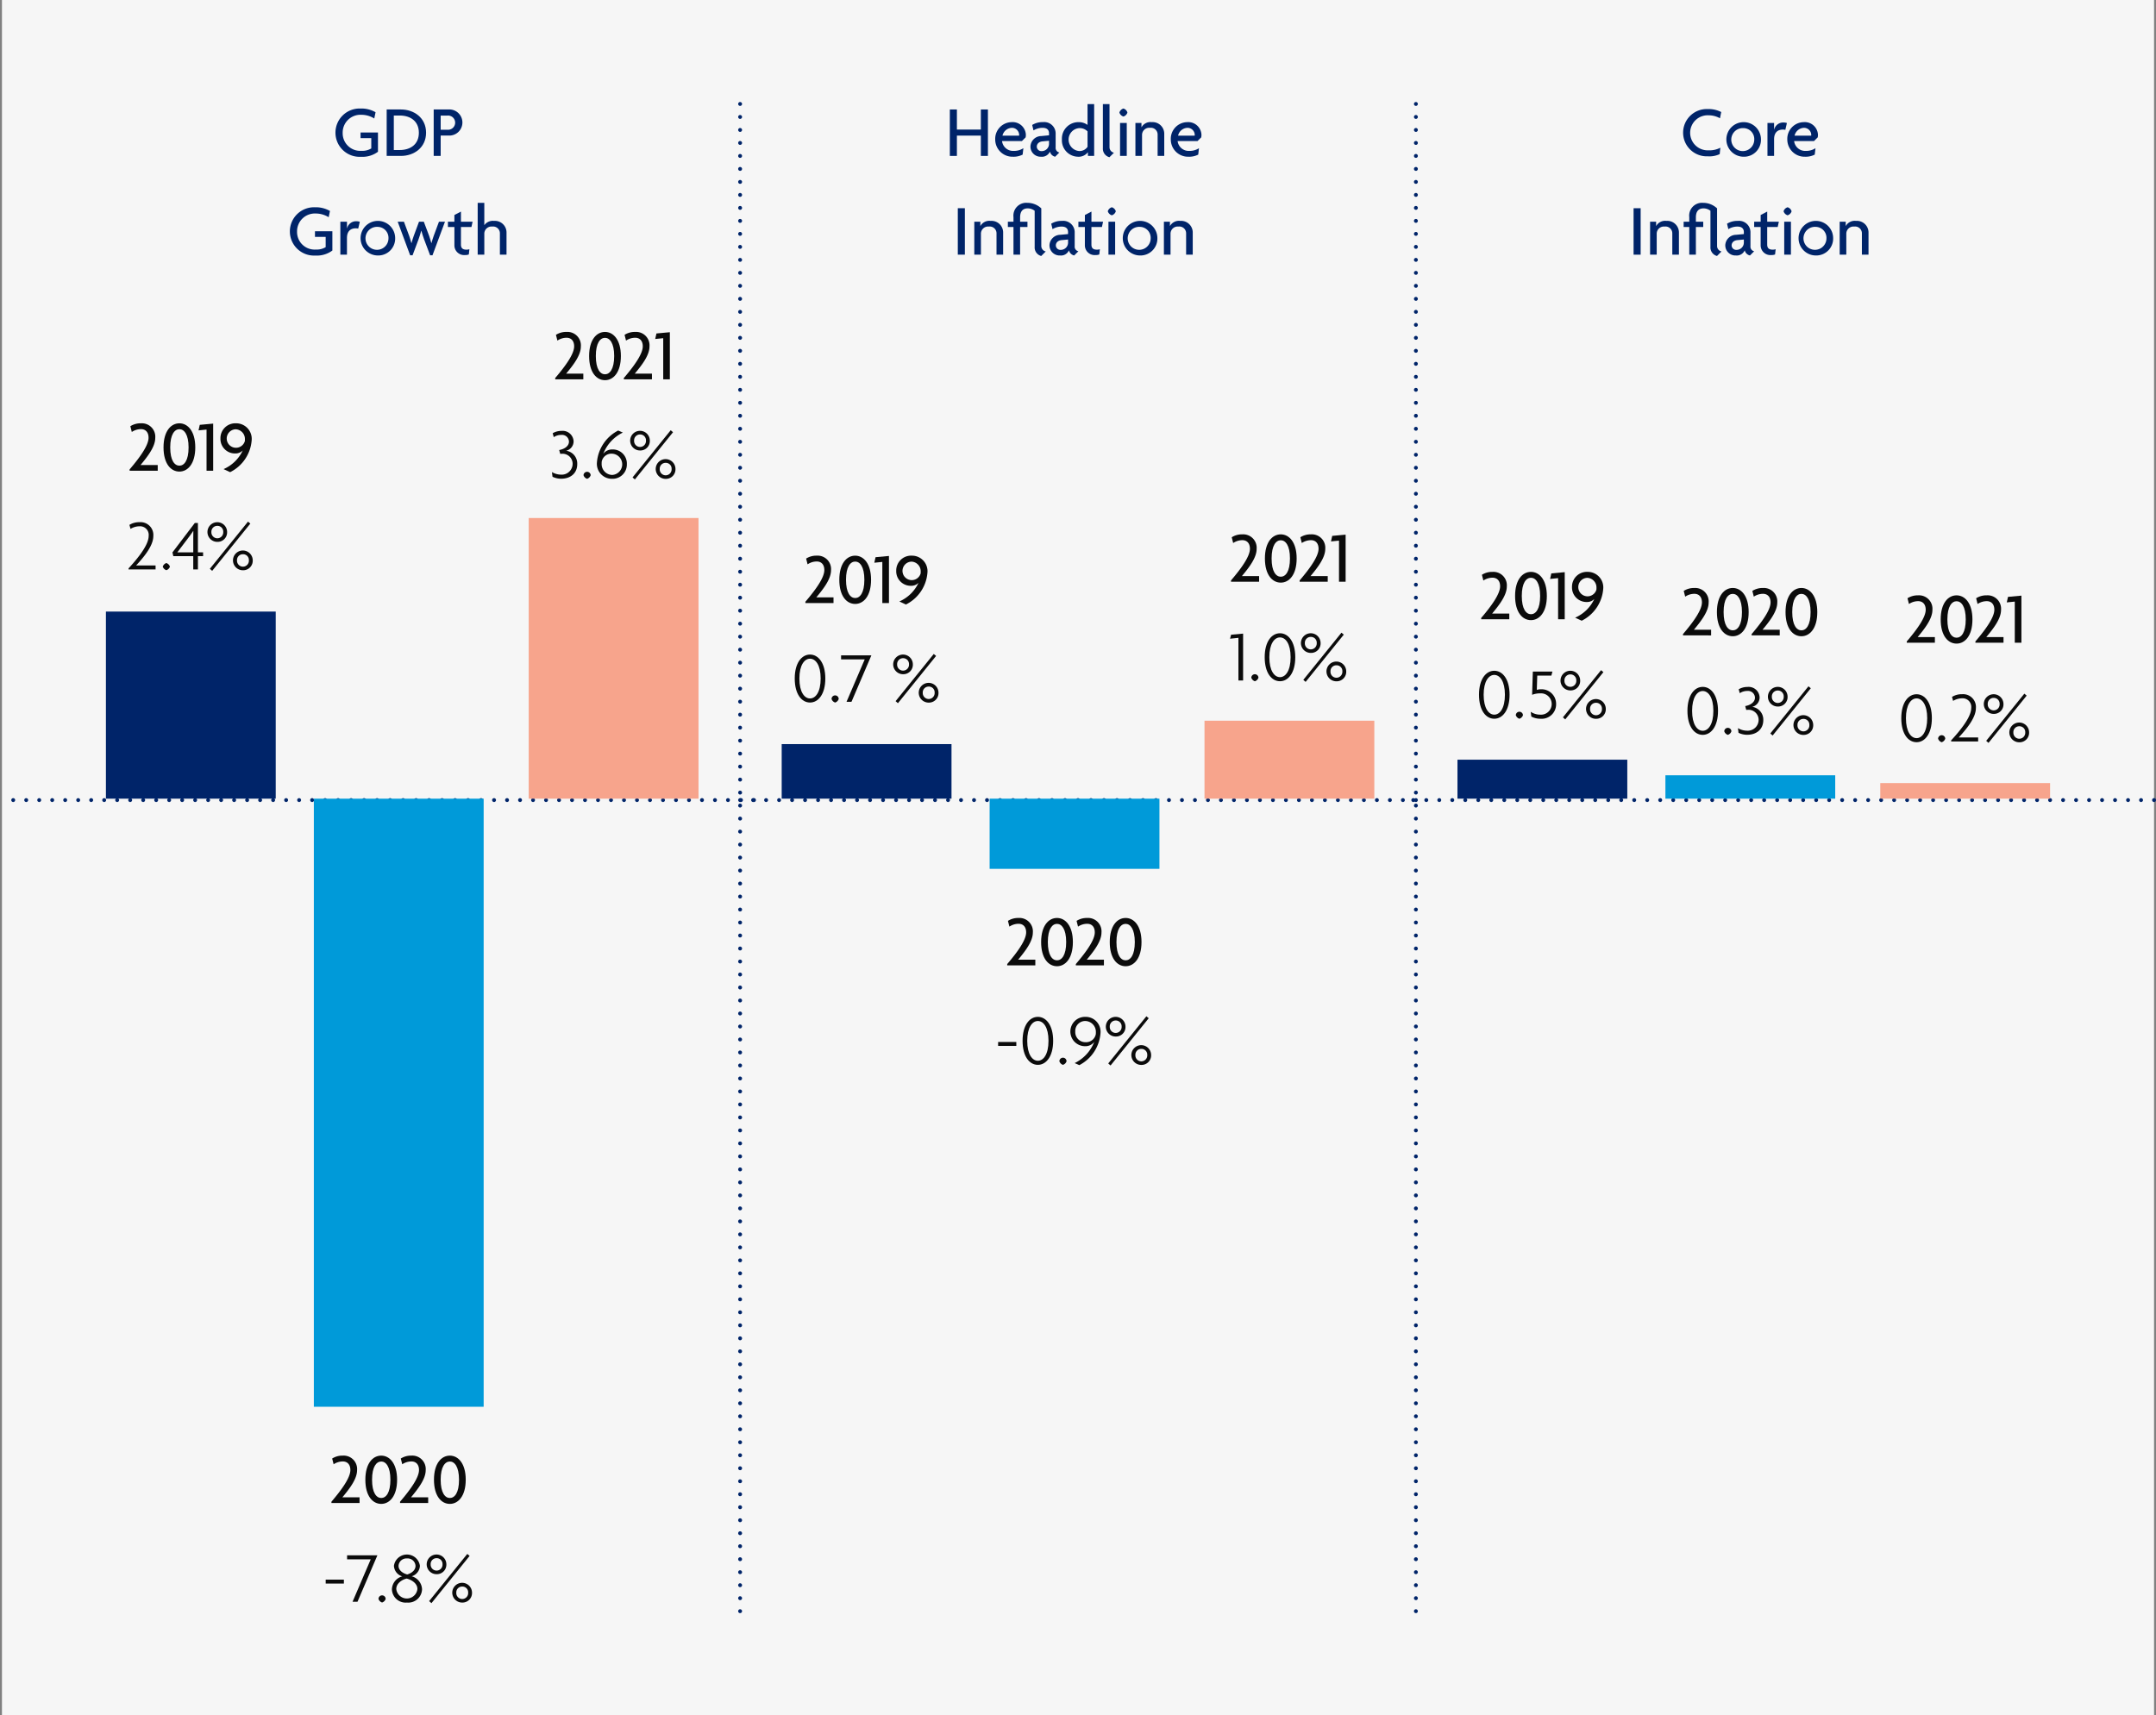 <svg xmlns="http://www.w3.org/2000/svg" viewBox="0 0 414.75 330"><rect x="0" y="0" width="414.75" height="330" fill="#808080" stroke="none"/><g id="a159f60d-f217-4980-9e2a-64ad48464fee" data-name="Layer 2"><g id="bf02b8fa-60dc-4066-be9d-757dc937b183" data-name="Design"><rect x="0.375" width="414" height="330" fill="#f6f6f6"/><line x1="272.375" y1="153.938" x2="142.376" y2="153.938" fill="none" stroke="#002469" stroke-linecap="round" stroke-miterlimit="10" stroke-width="0.75" stroke-dasharray="0 2.5"/><path d="M188.688,30V26.092h-4.609V30H182.72V21.063h1.359v3.866h4.609V21.063h1.358V30Z" fill="#002469"/><path d="M197.3,26.428l-.714.714h-3.824a2.143,2.143,0,0,0,2.255,1.892,3.258,3.258,0,0,0,1.849-.519l-.14,1.233a3.851,3.851,0,0,1-1.877.406,3.318,3.318,0,0,1-3.4-3.32,3.213,3.213,0,0,1,3.152-3.334,2.544,2.544,0,0,1,2.745,2.41A2.765,2.765,0,0,1,197.3,26.428Zm-2.633-1.835a1.928,1.928,0,0,0-1.821,1.513h3.194a.682.682,0,0,0,.014-.168A1.39,1.39,0,0,0,194.664,24.593Z" fill="#002469"/><path d="M202.98,30.154a1.327,1.327,0,0,1-1.008-.994,1.658,1.658,0,0,1-1.7.994,1.949,1.949,0,0,1-2.045-1.947,2.1,2.1,0,0,1,2.087-2.031l1.485-.14V25.63c0-.575-.336-1.037-1.233-1.037a3.293,3.293,0,0,0-1.751.5l-.252-1.05a3.764,3.764,0,0,1,2.073-.547,2.2,2.2,0,0,1,2.438,2.3v2.563a.9.9,0,0,0,.714.981ZM201.8,27.086l-1.219.112c-.812.07-1.134.561-1.134,1.023a.88.88,0,0,0,.938.855,1.4,1.4,0,0,0,1.415-1.429Z" fill="#002469"/><path d="M209.281,30v-.7h-.014a2.228,2.228,0,0,1-1.919.854,3.151,3.151,0,0,1-3.068-3.32A3.174,3.174,0,0,1,207.5,23.5a2.867,2.867,0,0,1,1.709.533V20.027h1.274V30Zm-.07-4.721a2.121,2.121,0,0,0-1.583-.63,2.211,2.211,0,0,0,0,4.412,1.865,1.865,0,0,0,1.583-.812Z" fill="#002469"/><path d="M213.423,30.252a1.692,1.692,0,0,1-1.261-1.751V20.027h1.275v8.306a1.082,1.082,0,0,0,.854,1.051Z" fill="#002469"/><path d="M216.11,22.422a1.175,1.175,0,0,1-.77-.771,1.148,1.148,0,0,1,.77-.77,1.123,1.123,0,0,1,.771.77A1.149,1.149,0,0,1,216.11,22.422ZM215.466,30V23.655h1.289V30Z" fill="#002469"/><path d="M222.692,30V25.924a1.3,1.3,0,0,0-1.471-1.331,1.376,1.376,0,0,0-1.526,1.331V30H218.42V23.655h1.163v.826h.013a1.963,1.963,0,0,1,1.962-.981,2.237,2.237,0,0,1,2.409,2.3V30Z" fill="#002469"/><path d="M231.079,26.428l-.714.714H226.54a2.145,2.145,0,0,0,2.256,1.892,3.263,3.263,0,0,0,1.849-.519l-.141,1.233a3.849,3.849,0,0,1-1.877.406,3.318,3.318,0,0,1-3.4-3.32,3.213,3.213,0,0,1,3.151-3.334,2.545,2.545,0,0,1,2.746,2.41A2.765,2.765,0,0,1,231.079,26.428Zm-2.634-1.835a1.927,1.927,0,0,0-1.82,1.513h3.193a.682.682,0,0,0,.014-.168A1.389,1.389,0,0,0,228.445,24.593Z" fill="#002469"/><path d="M184.253,49V40.063h1.359V49Z" fill="#002469"/><path d="M191.7,49V44.924a1.3,1.3,0,0,0-1.471-1.331,1.377,1.377,0,0,0-1.527,1.331V49h-1.275V42.655h1.163v.826h.014a1.961,1.961,0,0,1,1.961-.981,2.236,2.236,0,0,1,2.409,2.3V49Z" fill="#002469"/><path d="M200.3,49.252a1.693,1.693,0,0,1-1.26-1.751V40.553a2.214,2.214,0,0,0-1.317-.462c-1,0-1.485.6-1.485,1.751v.813h1.415v1.022h-1.415V49h-1.275V43.677h-1.078V42.655h1.078v-.883a2.467,2.467,0,0,1,2.676-2.745,3.906,3.906,0,0,1,2.675,1.064v7.242a1.082,1.082,0,0,0,.855,1.051Z" fill="#002469"/><path d="M206.642,49.154a1.328,1.328,0,0,1-1.009-.994,1.658,1.658,0,0,1-1.7.994,1.949,1.949,0,0,1-2.045-1.947,2.1,2.1,0,0,1,2.087-2.031l1.485-.14V44.63c0-.575-.336-1.037-1.233-1.037a3.3,3.3,0,0,0-1.751.5l-.252-1.05A3.764,3.764,0,0,1,204.3,42.5a2.2,2.2,0,0,1,2.438,2.3v2.563a.9.9,0,0,0,.714.981Zm-1.177-3.068-1.219.112c-.812.07-1.134.561-1.134,1.023a.88.88,0,0,0,.938.855,1.4,1.4,0,0,0,1.415-1.429Z" fill="#002469"/><path d="M211.975,43.677h-2.017v3.376c0,.728.378.981,1.051.981a1.711,1.711,0,0,0,.574-.085l-.112,1.009a1.753,1.753,0,0,1-.7.112,1.874,1.874,0,0,1-2.074-1.891v-3.5h-1.246V42.655H208.7V41.366l1.261-.658v1.947H212.2Z" fill="#002469"/><path d="M213.877,41.422a1.175,1.175,0,0,1-.77-.771,1.148,1.148,0,0,1,.77-.77,1.121,1.121,0,0,1,.771.77A1.147,1.147,0,0,1,213.877,41.422ZM213.233,49V42.655h1.289V49Z" fill="#002469"/><path d="M219.283,49.154a3.327,3.327,0,1,1,3.362-3.32A3.254,3.254,0,0,1,219.283,49.154Zm0-5.505a2.21,2.21,0,1,0,2.073,2.213A2.106,2.106,0,0,0,219.283,43.649Z" fill="#002469"/><path d="M228.173,49V44.924a1.3,1.3,0,0,0-1.471-1.331,1.376,1.376,0,0,0-1.526,1.331V49H223.9V42.655h1.162v.826h.014a1.963,1.963,0,0,1,1.962-.981,2.237,2.237,0,0,1,2.409,2.3V49Z" fill="#002469"/><rect x="150.375" y="143.169" width="32.667" height="10.5" fill="#002469"/><rect x="190.375" y="153.669" width="32.667" height="13.5" fill="#009ad9"/><rect x="231.709" y="138.669" width="32.667" height="15" fill="#f7a48c"/><line x1="414.375" y1="153.938" x2="269.709" y2="153.938" fill="none" stroke="#002469" stroke-linecap="round" stroke-miterlimit="10" stroke-width="0.75" stroke-dasharray="0 2.5"/><path d="M330.874,22.758a4.464,4.464,0,0,0-2.213-.574,3.372,3.372,0,1,0,0,6.737,4.481,4.481,0,0,0,2.283-.5l-.126,1.233a4.68,4.68,0,0,1-2.311.42,4.549,4.549,0,1,1,0-9.091,5.308,5.308,0,0,1,2.605.574Z" fill="#002469"/><path d="M335.394,30.154a3.327,3.327,0,1,1,3.362-3.32A3.254,3.254,0,0,1,335.394,30.154Zm0-5.5a2.21,2.21,0,1,0,2.073,2.213A2.106,2.106,0,0,0,335.394,24.649Z" fill="#002469"/><path d="M343.444,24.985a1.978,1.978,0,0,0-.462-.056c-.827,0-1.7.392-1.7,1.863V30h-1.275V23.655h1.275v1.288h.014a1.779,1.779,0,0,1,1.835-1.373,2.1,2.1,0,0,1,.616.1Z" fill="#002469"/><path d="M349.675,26.428l-.714.714h-3.825a2.144,2.144,0,0,0,2.256,1.892,3.263,3.263,0,0,0,1.849-.519l-.14,1.233a3.851,3.851,0,0,1-1.877.406,3.318,3.318,0,0,1-3.4-3.32,3.213,3.213,0,0,1,3.151-3.334,2.545,2.545,0,0,1,2.746,2.41A2.765,2.765,0,0,1,349.675,26.428Zm-2.633-1.835a1.928,1.928,0,0,0-1.821,1.513h3.193a.682.682,0,0,0,.014-.168A1.389,1.389,0,0,0,347.042,24.593Z" fill="#002469"/><path d="M314.253,49V40.063h1.359V49Z" fill="#002469"/><path d="M321.7,49V44.924a1.3,1.3,0,0,0-1.471-1.331,1.377,1.377,0,0,0-1.527,1.331V49h-1.274V42.655h1.162v.826h.014a1.962,1.962,0,0,1,1.961-.981,2.237,2.237,0,0,1,2.41,2.3V49Z" fill="#002469"/><path d="M330.3,49.252a1.692,1.692,0,0,1-1.261-1.751V40.553a2.212,2.212,0,0,0-1.317-.462c-.994,0-1.485.6-1.485,1.751v.813h1.415v1.022h-1.415V49h-1.274V43.677h-1.079V42.655h1.079v-.883a2.467,2.467,0,0,1,2.675-2.745,3.9,3.9,0,0,1,2.675,1.064v7.242a1.082,1.082,0,0,0,.855,1.051Z" fill="#002469"/><path d="M336.641,49.154a1.328,1.328,0,0,1-1.009-.994,1.657,1.657,0,0,1-1.694.994,1.95,1.95,0,0,1-2.046-1.947,2.1,2.1,0,0,1,2.087-2.031l1.485-.14V44.63c0-.575-.336-1.037-1.232-1.037a3.29,3.29,0,0,0-1.751.5l-.252-1.05A3.759,3.759,0,0,1,334.3,42.5a2.2,2.2,0,0,1,2.437,2.3v2.563a.9.9,0,0,0,.714.981Zm-1.177-3.068-1.218.112c-.813.07-1.135.561-1.135,1.023a.88.88,0,0,0,.939.855,1.4,1.4,0,0,0,1.414-1.429Z" fill="#002469"/><path d="M341.974,43.677h-2.017v3.376c0,.728.378.981,1.051.981a1.711,1.711,0,0,0,.574-.085l-.112,1.009a1.75,1.75,0,0,1-.7.112,1.873,1.873,0,0,1-2.073-1.891v-3.5H337.45V42.655H338.7V41.366l1.26-.658v1.947H342.2Z" fill="#002469"/><path d="M343.877,41.422a1.177,1.177,0,0,1-.771-.771,1.149,1.149,0,0,1,.771-.77,1.121,1.121,0,0,1,.77.77A1.147,1.147,0,0,1,343.877,41.422ZM343.232,49V42.655h1.289V49Z" fill="#002469"/><path d="M349.282,49.154a3.327,3.327,0,1,1,3.362-3.32A3.254,3.254,0,0,1,349.282,49.154Zm0-5.505a2.21,2.21,0,1,0,2.073,2.213A2.106,2.106,0,0,0,349.282,43.649Z" fill="#002469"/><path d="M358.172,49V44.924a1.3,1.3,0,0,0-1.47-1.331,1.377,1.377,0,0,0-1.527,1.331V49H353.9V42.655h1.163v.826h.014a1.961,1.961,0,0,1,1.961-.981,2.236,2.236,0,0,1,2.409,2.3V49Z" fill="#002469"/><rect x="280.375" y="146.169" width="32.667" height="7.5" fill="#002469"/><rect x="320.375" y="149.169" width="32.667" height="4.5" fill="#009ad9"/><rect x="361.709" y="150.669" width="32.667" height="3" fill="#f7a48c"/><line x1="145.042" y1="153.938" x2="0.375" y2="153.938" fill="none" stroke="#002469" stroke-linecap="round" stroke-miterlimit="10" stroke-width="0.75" stroke-dasharray="0 2.5"/><path d="M24.935,90.566v-.252c2.059-2.409,3.642-4.651,3.642-6.093,0-1.121-.631-1.653-1.457-1.653a3.163,3.163,0,0,0-1.765.546l-.28-1.107a3.64,3.64,0,0,1,2.031-.56,2.589,2.589,0,0,1,2.759,2.816c0,1.722-1.527,3.642-2.829,5.21h3.306v1.093Z" fill="#0b0b0b"/><path d="M34.512,90.734c-1.625,0-3.054-1.485-3.054-4.65,0-3.138,1.429-4.637,3.054-4.637,1.6,0,3.054,1.5,3.054,4.637C37.566,89.249,36.109,90.734,34.512,90.734Zm0-8.152c-.91,0-1.765.98-1.765,3.5,0,2.549.855,3.515,1.765,3.515s1.765-.966,1.765-3.515C36.277,83.562,35.409,82.582,34.512,82.582Z" fill="#0b0b0b"/><path d="M39.733,90.566V82.652l-1.541.154.238-1.065,2.578-.238v9.063Z" fill="#0b0b0b"/><path d="M44.27,90.846l-1.261-.588a7.249,7.249,0,0,0,3.684-3.586,1.936,1.936,0,0,1-1.415.574,2.793,2.793,0,0,1-2.872-2.885,2.857,2.857,0,0,1,2.97-2.914,2.989,2.989,0,0,1,3.04,3.236A7.482,7.482,0,0,1,44.27,90.846Zm1.078-8.25A1.779,1.779,0,1,0,47.1,84.879c.014-.14.014-.28.014-.434A1.85,1.85,0,0,0,45.348,82.6Z" fill="#0b0b0b"/><path d="M24.732,109.566v-.21c2.493-2.7,3.866-4.819,3.866-6.234a1.659,1.659,0,0,0-1.751-1.862,3.371,3.371,0,0,0-1.737.5l-.21-.771a3.55,3.55,0,0,1,1.947-.518,2.464,2.464,0,0,1,2.647,2.676c0,1.61-1.33,3.529-3.306,5.645h3.74v.77Z" fill="#0b0b0b"/><path d="M32,109.706a1.051,1.051,0,0,1-.687-.686,1.083,1.083,0,0,1,.687-.687,1.081,1.081,0,0,1,.686.687A1.05,1.05,0,0,1,32,109.706Z" fill="#0b0b0b"/><path d="M38.076,107v2.563h-.9V107H33.341l-.168-.715,4.3-5.659h.6v5.645h.995V107Zm-.911-4.833c-.322.5-.672.952-.994,1.387l-2.059,2.717h3.067v-2.731c0-.463,0-.869.014-1.359Z" fill="#0b0b0b"/><path d="M41.812,104.257a1.891,1.891,0,1,1,1.877-1.891A1.825,1.825,0,0,1,41.812,104.257Zm-.994,5.575-.448-.392,7.339-9.077.449.378Zm.994-8.657a1.13,1.13,0,0,0-1.148,1.191,1.143,1.143,0,1,0,2.283,0A1.119,1.119,0,0,0,41.812,101.175Zm4.931,8.545a1.9,1.9,0,1,1,1.877-1.905A1.836,1.836,0,0,1,46.743,109.72Zm0-3.082a1.119,1.119,0,0,0-1.149,1.177,1.144,1.144,0,1,0,2.284,0A1.108,1.108,0,0,0,46.743,106.638Z" fill="#0b0b0b"/><path d="M63.759,289.188v-.252c2.059-2.409,3.642-4.65,3.642-6.093,0-1.121-.631-1.653-1.457-1.653a3.163,3.163,0,0,0-1.765.546l-.28-1.106a3.64,3.64,0,0,1,2.031-.56,2.588,2.588,0,0,1,2.759,2.815c0,1.723-1.527,3.642-2.829,5.211h3.306v1.092Z" fill="#0b0b0b"/><path d="M73.336,289.357c-1.625,0-3.053-1.485-3.053-4.651,0-3.138,1.428-4.636,3.053-4.636,1.6,0,3.054,1.5,3.054,4.636C76.39,287.872,74.933,289.357,73.336,289.357Zm0-8.153c-.91,0-1.764.981-1.764,3.5,0,2.549.854,3.516,1.764,3.516s1.765-.967,1.765-3.516C75.1,282.185,74.233,281.2,73.336,281.2Z" fill="#0b0b0b"/><path d="M76.96,289.188v-.252c2.06-2.409,3.643-4.65,3.643-6.093,0-1.121-.631-1.653-1.457-1.653a3.163,3.163,0,0,0-1.765.546l-.28-1.106a3.64,3.64,0,0,1,2.031-.56,2.588,2.588,0,0,1,2.759,2.815c0,1.723-1.527,3.642-2.829,5.211h3.305v1.092Z" fill="#0b0b0b"/><path d="M86.538,289.357c-1.625,0-3.054-1.485-3.054-4.651,0-3.138,1.429-4.636,3.054-4.636,1.6,0,3.054,1.5,3.054,4.636C89.592,287.872,88.135,289.357,86.538,289.357Zm0-8.153c-.911,0-1.765.981-1.765,3.5,0,2.549.854,3.516,1.765,3.516s1.765-.967,1.765-3.516C88.3,282.185,87.435,281.2,86.538,281.2Z" fill="#0b0b0b"/><path d="M62.653,304.686v-.756h3.5v.756Z" fill="#0b0b0b"/><path d="M68.771,308.188h-.952l3.5-8.166H66.769v-.77H72.6Z" fill="#0b0b0b"/><path d="M73.5,308.329a1.051,1.051,0,0,1-.686-.687.686.686,0,0,1,1.372,0A1.051,1.051,0,0,1,73.5,308.329Z" fill="#0b0b0b"/><path d="M78.292,308.342a2.645,2.645,0,0,1-2.9-2.577,2.678,2.678,0,0,1,1.989-2.465,2.228,2.228,0,0,1-1.6-2.031,2.525,2.525,0,0,1,5,0,2.217,2.217,0,0,1-1.583,2.017,2.7,2.7,0,0,1,1.989,2.479A2.646,2.646,0,0,1,78.292,308.342Zm-.07-4.622c-1.022.266-1.989.981-1.989,2.017a2.043,2.043,0,0,0,4.062,0C80.3,304.729,79.315,304,78.222,303.72Zm.07-3.866a1.512,1.512,0,0,0-1.625,1.429c0,.742.645,1.372,1.667,1.653.995-.295,1.6-.911,1.6-1.653A1.508,1.508,0,0,0,78.292,299.854Z" fill="#0b0b0b"/><path d="M83.99,302.88a1.892,1.892,0,1,1,1.877-1.892A1.825,1.825,0,0,1,83.99,302.88ZM83,308.455l-.448-.393,7.34-9.077.448.379Zm.995-8.657a1.129,1.129,0,0,0-1.149,1.19,1.143,1.143,0,1,0,2.283,0A1.118,1.118,0,0,0,83.99,299.8Zm4.93,8.544a1.9,1.9,0,1,1,1.877-1.9A1.836,1.836,0,0,1,88.92,308.342Zm0-3.081a1.117,1.117,0,0,0-1.148,1.176,1.144,1.144,0,1,0,2.283,0A1.107,1.107,0,0,0,88.92,305.261Z" fill="#0b0b0b"/><path d="M106.807,72.983v-.252c2.059-2.409,3.642-4.65,3.642-6.093,0-1.121-.63-1.653-1.457-1.653a3.168,3.168,0,0,0-1.765.546l-.28-1.106a3.645,3.645,0,0,1,2.031-.561,2.59,2.59,0,0,1,2.76,2.816c0,1.723-1.527,3.642-2.83,5.211h3.306v1.092Z" fill="#0b0b0b"/><path d="M116.385,73.151c-1.625,0-3.054-1.484-3.054-4.65,0-3.138,1.429-4.637,3.054-4.637,1.6,0,3.053,1.5,3.053,4.637C119.438,71.667,117.982,73.151,116.385,73.151Zm0-8.152c-.911,0-1.765.981-1.765,3.5,0,2.549.854,3.516,1.765,3.516.9,0,1.765-.967,1.765-3.516C118.15,65.98,117.281,65,116.385,65Z" fill="#0b0b0b"/><path d="M120.009,72.983v-.252c2.059-2.409,3.642-4.65,3.642-6.093,0-1.121-.63-1.653-1.457-1.653a3.168,3.168,0,0,0-1.765.546l-.28-1.106a3.643,3.643,0,0,1,2.031-.561,2.59,2.59,0,0,1,2.76,2.816c0,1.723-1.527,3.642-2.83,5.211h3.306v1.092Z" fill="#0b0b0b"/><path d="M127.584,72.983V65.069l-1.541.154.238-1.064,2.577-.239v9.063Z" fill="#0b0b0b"/><path d="M107.928,92.109a3.821,3.821,0,0,1-1.639-.378l-.112-.9a3.464,3.464,0,0,0,1.709.49,2.1,2.1,0,0,0,2.27-2.1,1.94,1.94,0,0,0-1.961-1.919c-.127,0-.281.014-.421.028l-.2-.743c1.121-.2,1.877-.826,1.877-1.61a1.331,1.331,0,0,0-1.471-1.3,2.606,2.606,0,0,0-1.456.434l-.2-.756a3.266,3.266,0,0,1,1.68-.449,2.109,2.109,0,0,1,2.34,2,1.863,1.863,0,0,1-1.429,1.82,2.483,2.483,0,0,1,2.129,2.578C111.052,90.933,109.889,92.109,107.928,92.109Z" fill="#0b0b0b"/><path d="M112.94,92.123a1.051,1.051,0,0,1-.687-.686.687.687,0,0,1,1.373,0A1.05,1.05,0,0,1,112.94,92.123Z" fill="#0b0b0b"/><path d="M117.743,92.123a2.879,2.879,0,0,1-2.914-3.109,7.577,7.577,0,0,1,4.09-6.178l.9.393a7.575,7.575,0,0,0-3.768,4.09,2.108,2.108,0,0,1,1.723-.841,2.71,2.71,0,0,1,2.815,2.83A2.745,2.745,0,0,1,117.743,92.123Zm-.028-4.832a1.892,1.892,0,0,0-1.961,1.527,3.668,3.668,0,0,0-.014.392,2.082,2.082,0,0,0,2.017,2.171,2.047,2.047,0,0,0-.042-4.09Z" fill="#0b0b0b"/><path d="M123.132,86.674a1.891,1.891,0,1,1,1.877-1.891A1.824,1.824,0,0,1,123.132,86.674Zm-1,5.576-.448-.393,7.34-9.077.448.379Zm1-8.657a1.13,1.13,0,0,0-1.149,1.19,1.144,1.144,0,1,0,2.284,0A1.119,1.119,0,0,0,123.132,83.593Zm4.931,8.544a1.9,1.9,0,1,1,1.877-1.905A1.836,1.836,0,0,1,128.063,92.137Zm0-3.081a1.117,1.117,0,0,0-1.149,1.176,1.144,1.144,0,1,0,2.283,0A1.106,1.106,0,0,0,128.063,89.056Z" fill="#0b0b0b"/><path d="M154.935,116.031v-.252c2.059-2.41,3.642-4.651,3.642-6.094,0-1.12-.631-1.653-1.457-1.653a3.164,3.164,0,0,0-1.765.547l-.28-1.107a3.64,3.64,0,0,1,2.031-.56,2.588,2.588,0,0,1,2.759,2.815c0,1.723-1.527,3.642-2.829,5.211h3.306v1.093Z" fill="#0b0b0b"/><path d="M164.512,116.2c-1.625,0-3.054-1.485-3.054-4.651,0-3.137,1.429-4.636,3.054-4.636,1.6,0,3.054,1.5,3.054,4.636C167.566,114.714,166.109,116.2,164.512,116.2Zm0-8.152c-.91,0-1.765.98-1.765,3.5,0,2.55.855,3.516,1.765,3.516s1.765-.966,1.765-3.516C166.277,109.027,165.409,108.047,164.512,108.047Z" fill="#0b0b0b"/><path d="M169.733,116.031v-7.914l-1.541.154.238-1.065,2.578-.238v9.063Z" fill="#0b0b0b"/><path d="M174.27,116.311l-1.261-.588a7.249,7.249,0,0,0,3.684-3.586,1.936,1.936,0,0,1-1.415.574,2.794,2.794,0,0,1-2.872-2.886,2.857,2.857,0,0,1,2.97-2.913,2.989,2.989,0,0,1,3.04,3.236A7.482,7.482,0,0,1,174.27,116.311Zm1.078-8.25a1.779,1.779,0,1,0,1.751,2.283c.014-.14.014-.28.014-.434A1.85,1.85,0,0,0,175.348,108.061Z" fill="#0b0b0b"/><path d="M155.825,135.171c-1.6,0-2.941-1.583-2.941-4.623,0-3.011,1.345-4.608,2.941-4.608s2.942,1.611,2.942,4.608C158.767,133.574,157.408,135.171,155.825,135.171Zm0-8.433c-1.078,0-2.045,1.233-2.045,3.81,0,2.606.967,3.838,2.045,3.838s2.045-1.232,2.045-3.838S156.89,126.738,155.825,126.738Z" fill="#0b0b0b"/><path d="M160.654,135.171a1.049,1.049,0,0,1-.686-.687.686.686,0,0,1,1.372,0A1.049,1.049,0,0,1,160.654,135.171Z" fill="#0b0b0b"/><path d="M163.8,135.031h-.952l3.5-8.167H161.8v-.77h5.827Z" fill="#0b0b0b"/><path d="M173.73,129.722a1.891,1.891,0,1,1,1.877-1.891A1.825,1.825,0,0,1,173.73,129.722Zm-.994,5.575-.448-.392,7.339-9.077.449.378Zm.994-8.657a1.13,1.13,0,0,0-1.148,1.191,1.143,1.143,0,1,0,2.283,0A1.119,1.119,0,0,0,173.73,126.64Zm4.931,8.545a1.9,1.9,0,1,1,1.877-1.905A1.836,1.836,0,0,1,178.661,135.185Zm0-3.082a1.118,1.118,0,0,0-1.149,1.177,1.144,1.144,0,1,0,2.284,0A1.107,1.107,0,0,0,178.661,132.1Z" fill="#0b0b0b"/><path d="M193.759,185.74v-.253c2.059-2.409,3.642-4.65,3.642-6.093,0-1.12-.631-1.653-1.457-1.653a3.156,3.156,0,0,0-1.765.547l-.28-1.107a3.64,3.64,0,0,1,2.031-.56,2.588,2.588,0,0,1,2.759,2.815c0,1.723-1.527,3.642-2.829,5.211h3.306v1.093Z" fill="#0b0b0b"/><path d="M203.336,185.908c-1.625,0-3.053-1.485-3.053-4.651,0-3.138,1.428-4.636,3.053-4.636,1.6,0,3.054,1.5,3.054,4.636C206.39,184.423,204.933,185.908,203.336,185.908Zm0-8.153c-.91,0-1.764.981-1.764,3.5,0,2.55.854,3.516,1.764,3.516s1.765-.966,1.765-3.516C205.1,178.736,204.233,177.755,203.336,177.755Z" fill="#0b0b0b"/><path d="M206.96,185.74v-.253c2.06-2.409,3.643-4.65,3.643-6.093,0-1.12-.631-1.653-1.457-1.653a3.156,3.156,0,0,0-1.765.547l-.28-1.107a3.64,3.64,0,0,1,2.031-.56,2.588,2.588,0,0,1,2.759,2.815c0,1.723-1.527,3.642-2.829,5.211h3.3v1.093Z" fill="#0b0b0b"/><path d="M216.538,185.908c-1.625,0-3.054-1.485-3.054-4.651,0-3.138,1.429-4.636,3.054-4.636,1.6,0,3.054,1.5,3.054,4.636C219.592,184.423,218.135,185.908,216.538,185.908Zm0-8.153c-.911,0-1.765.981-1.765,3.5,0,2.55.854,3.516,1.765,3.516s1.765-.966,1.765-3.516C218.3,178.736,217.435,177.755,216.538,177.755Z" fill="#0b0b0b"/><path d="M192.009,201.238v-.757h3.5v.757Z" fill="#0b0b0b"/><path d="M199.654,204.88c-1.6,0-2.941-1.583-2.941-4.623,0-3.012,1.344-4.608,2.941-4.608s2.942,1.611,2.942,4.608C202.6,203.283,201.237,204.88,199.654,204.88Zm0-8.433c-1.078,0-2.045,1.233-2.045,3.81,0,2.606.967,3.838,2.045,3.838s2.045-1.232,2.045-3.838S200.719,196.447,199.654,196.447Z" fill="#0b0b0b"/><path d="M204.483,204.88a1.051,1.051,0,0,1-.686-.687.686.686,0,0,1,1.372,0A1.051,1.051,0,0,1,204.483,204.88Z" fill="#0b0b0b"/><path d="M207.634,204.936l-.9-.393a7.644,7.644,0,0,0,3.768-4.076,2.126,2.126,0,0,1-1.737.827,2.823,2.823,0,1,1,.028-5.645,2.867,2.867,0,0,1,2.914,3.095A7.582,7.582,0,0,1,207.634,204.936Zm1.148-8.489a1.915,1.915,0,0,0-1.933,2.017,1.943,1.943,0,0,0,1.975,2.059,1.9,1.9,0,0,0,1.975-1.541,3.412,3.412,0,0,0,.014-.378A2.081,2.081,0,0,0,208.782,196.447Z" fill="#0b0b0b"/><path d="M214.634,199.431a1.891,1.891,0,1,1,1.876-1.891A1.825,1.825,0,0,1,214.634,199.431Zm-.995,5.575-.448-.392,7.34-9.077.448.378Zm.995-8.657a1.129,1.129,0,0,0-1.149,1.191,1.143,1.143,0,1,0,2.283,0A1.119,1.119,0,0,0,214.634,196.349Zm4.93,8.545a1.9,1.9,0,1,1,1.877-1.905A1.837,1.837,0,0,1,219.564,204.894Zm0-3.082a1.117,1.117,0,0,0-1.148,1.177,1.144,1.144,0,1,0,2.283,0A1.107,1.107,0,0,0,219.564,201.812Z" fill="#0b0b0b"/><path d="M236.807,111.932v-.252c2.059-2.409,3.642-4.65,3.642-6.093,0-1.121-.63-1.653-1.457-1.653a3.168,3.168,0,0,0-1.765.546l-.28-1.106a3.637,3.637,0,0,1,2.031-.561,2.59,2.59,0,0,1,2.76,2.816c0,1.723-1.527,3.642-2.83,5.211h3.306v1.092Z" fill="#0b0b0b"/><path d="M246.385,112.1c-1.625,0-3.054-1.485-3.054-4.65,0-3.138,1.429-4.637,3.054-4.637,1.6,0,3.053,1.5,3.053,4.637C249.438,110.615,247.982,112.1,246.385,112.1Zm0-8.152c-.911,0-1.765.98-1.765,3.5,0,2.549.854,3.516,1.765,3.516s1.765-.967,1.765-3.516C248.15,104.928,247.281,103.948,246.385,103.948Z" fill="#0b0b0b"/><path d="M250.009,111.932v-.252c2.059-2.409,3.642-4.65,3.642-6.093,0-1.121-.63-1.653-1.457-1.653a3.168,3.168,0,0,0-1.765.546l-.28-1.106a3.635,3.635,0,0,1,2.031-.561,2.59,2.59,0,0,1,2.76,2.816c0,1.723-1.527,3.642-2.83,5.211h3.306v1.092Z" fill="#0b0b0b"/><path d="M257.584,111.932v-7.914l-1.541.154.238-1.065,2.577-.238v9.063Z" fill="#0b0b0b"/><path d="M238.236,130.932v-8.208l-1.611.168.2-.771,2.311-.21v9.021Z" fill="#0b0b0b"/><path d="M241.4,131.072a1.05,1.05,0,0,1-.686-.686.687.687,0,0,1,1.373,0A1.049,1.049,0,0,1,241.4,131.072Z" fill="#0b0b0b"/><path d="M246.23,131.072c-1.6,0-2.941-1.583-2.941-4.622,0-3.012,1.345-4.609,2.941-4.609s2.942,1.611,2.942,4.609C249.172,129.475,247.813,131.072,246.23,131.072Zm0-8.432c-1.078,0-2.045,1.232-2.045,3.81,0,2.605.967,3.838,2.045,3.838s2.045-1.233,2.045-3.838S247.3,122.64,246.23,122.64Z" fill="#0b0b0b"/><path d="M252.166,125.623a1.891,1.891,0,1,1,1.877-1.891A1.824,1.824,0,0,1,252.166,125.623Zm-1,5.575-.448-.392,7.34-9.077.448.378Zm1-8.656a1.13,1.13,0,0,0-1.149,1.19,1.144,1.144,0,1,0,2.284,0A1.119,1.119,0,0,0,252.166,122.542Zm4.93,8.544a1.9,1.9,0,1,1,1.878-1.905A1.835,1.835,0,0,1,257.1,131.086Zm0-3.081a1.117,1.117,0,0,0-1.148,1.176,1.144,1.144,0,1,0,2.283,0A1.107,1.107,0,0,0,257.1,128.005Z" fill="#0b0b0b"/><path d="M284.935,119.149V118.9c2.059-2.41,3.642-4.651,3.642-6.094,0-1.12-.631-1.653-1.457-1.653a3.164,3.164,0,0,0-1.765.547l-.28-1.107a3.64,3.64,0,0,1,2.031-.56,2.588,2.588,0,0,1,2.759,2.815c0,1.723-1.527,3.642-2.829,5.211h3.306v1.093Z" fill="#0b0b0b"/><path d="M294.512,119.317c-1.625,0-3.054-1.485-3.054-4.651,0-3.137,1.429-4.636,3.054-4.636,1.6,0,3.054,1.5,3.054,4.636C297.566,117.832,296.109,119.317,294.512,119.317Zm0-8.153c-.91,0-1.765.981-1.765,3.5,0,2.55.855,3.516,1.765,3.516s1.765-.966,1.765-3.516C296.277,112.145,295.409,111.164,294.512,111.164Z" fill="#0b0b0b"/><path d="M299.733,119.149v-7.915l-1.541.155.238-1.065,2.578-.238v9.063Z" fill="#0b0b0b"/><path d="M304.27,119.429l-1.261-.588a7.252,7.252,0,0,0,3.684-3.586,1.936,1.936,0,0,1-1.415.574,2.794,2.794,0,0,1-2.872-2.886,2.856,2.856,0,0,1,2.97-2.913,2.988,2.988,0,0,1,3.04,3.236A7.482,7.482,0,0,1,304.27,119.429Zm1.078-8.251a1.779,1.779,0,1,0,1.751,2.284c.014-.14.014-.28.014-.435A1.851,1.851,0,0,0,305.348,111.178Z" fill="#0b0b0b"/><path d="M287.456,138.289c-1.6,0-2.941-1.583-2.941-4.623,0-3.011,1.344-4.608,2.941-4.608s2.942,1.611,2.942,4.608C290.4,136.692,289.039,138.289,287.456,138.289Zm0-8.433c-1.078,0-2.045,1.233-2.045,3.81,0,2.606.967,3.838,2.045,3.838s2.045-1.232,2.045-3.838S288.521,129.856,287.456,129.856Z" fill="#0b0b0b"/><path d="M292.285,138.289a1.051,1.051,0,0,1-.687-.687.687.687,0,0,1,1.373,0A1.049,1.049,0,0,1,292.285,138.289Z" fill="#0b0b0b"/><path d="M296.346,138.289a3.716,3.716,0,0,1-1.765-.42l-.112-.911a3.277,3.277,0,0,0,1.835.546,2.054,2.054,0,1,0,.028-4.1,4.348,4.348,0,0,0-1.6.28l.14-4.468h3.768l-.2.77h-2.718l-.084,2.746a2.892,2.892,0,0,1,.757-.112,2.806,2.806,0,0,1,2.955,2.857A2.776,2.776,0,0,1,296.346,138.289Z" fill="#0b0b0b"/><path d="M302.1,132.84a1.891,1.891,0,1,1,1.878-1.891A1.825,1.825,0,0,1,302.1,132.84Zm-.994,5.575-.448-.392,7.34-9.077.448.378Zm.994-8.657a1.129,1.129,0,0,0-1.148,1.191,1.143,1.143,0,1,0,2.283,0A1.119,1.119,0,0,0,302.1,129.758Zm4.931,8.545a1.9,1.9,0,1,1,1.877-1.905A1.837,1.837,0,0,1,307.03,138.3Zm0-3.082a1.117,1.117,0,0,0-1.148,1.177,1.144,1.144,0,1,0,2.283,0A1.107,1.107,0,0,0,307.03,135.221Z" fill="#0b0b0b"/><path d="M323.759,122.248V122c2.059-2.409,3.642-4.65,3.642-6.093,0-1.121-.63-1.653-1.457-1.653a3.168,3.168,0,0,0-1.765.546l-.28-1.106a3.642,3.642,0,0,1,2.031-.56,2.589,2.589,0,0,1,2.76,2.815c0,1.723-1.527,3.642-2.83,5.211h3.306v1.092Z" fill="#0b0b0b"/><path d="M333.337,122.417c-1.625,0-3.054-1.485-3.054-4.651,0-3.138,1.429-4.636,3.054-4.636,1.6,0,3.053,1.5,3.053,4.636C336.39,120.932,334.934,122.417,333.337,122.417Zm0-8.153c-.911,0-1.765.981-1.765,3.5,0,2.549.854,3.516,1.765,3.516s1.765-.967,1.765-3.516C335.1,115.245,334.233,114.264,333.337,114.264Z" fill="#0b0b0b"/><path d="M336.961,122.248V122c2.059-2.409,3.642-4.65,3.642-6.093,0-1.121-.63-1.653-1.457-1.653a3.165,3.165,0,0,0-1.765.546l-.28-1.106a3.642,3.642,0,0,1,2.031-.56,2.589,2.589,0,0,1,2.76,2.815c0,1.723-1.527,3.642-2.83,5.211h3.306v1.092Z" fill="#0b0b0b"/><path d="M346.539,122.417c-1.625,0-3.054-1.485-3.054-4.651,0-3.138,1.429-4.636,3.054-4.636,1.6,0,3.053,1.5,3.053,4.636C349.592,120.932,348.135,122.417,346.539,122.417Zm0-8.153c-.911,0-1.765.981-1.765,3.5,0,2.549.854,3.516,1.765,3.516s1.764-.967,1.764-3.516C348.3,115.245,347.435,114.264,346.539,114.264Z" fill="#0b0b0b"/><path d="M327.555,141.389c-1.6,0-2.942-1.583-2.942-4.623,0-3.012,1.345-4.608,2.942-4.608s2.941,1.61,2.941,4.608C330.5,139.792,329.138,141.389,327.555,141.389Zm0-8.433c-1.079,0-2.045,1.233-2.045,3.81,0,2.605.966,3.838,2.045,3.838s2.045-1.233,2.045-3.838S328.619,132.956,327.555,132.956Z" fill="#0b0b0b"/><path d="M332.384,141.389a1.051,1.051,0,0,1-.687-.687.687.687,0,0,1,1.373,0A1.051,1.051,0,0,1,332.384,141.389Z" fill="#0b0b0b"/><path d="M336.08,141.375a3.818,3.818,0,0,1-1.639-.379l-.112-.9a3.461,3.461,0,0,0,1.709.49,2.1,2.1,0,0,0,2.269-2.1,1.94,1.94,0,0,0-1.961-1.919c-.126,0-.28.014-.42.028l-.2-.742c1.12-.2,1.877-.827,1.877-1.611a1.331,1.331,0,0,0-1.471-1.3,2.61,2.61,0,0,0-1.457.434l-.2-.756a3.269,3.269,0,0,1,1.681-.448,2.107,2.107,0,0,1,2.339,2A1.863,1.863,0,0,1,337.074,136a2.481,2.481,0,0,1,2.13,2.577C339.2,140.2,338.041,141.375,336.08,141.375Z" fill="#0b0b0b"/><path d="M342,135.94a1.891,1.891,0,1,1,1.877-1.891A1.825,1.825,0,0,1,342,135.94Zm-.994,5.575-.449-.393,7.34-9.076.448.378Zm.994-8.657a1.129,1.129,0,0,0-1.148,1.191,1.143,1.143,0,1,0,2.283,0A1.119,1.119,0,0,0,342,132.858Zm4.931,8.545a1.9,1.9,0,1,1,1.877-1.905A1.836,1.836,0,0,1,346.933,141.4Zm0-3.082a1.118,1.118,0,0,0-1.149,1.177,1.144,1.144,0,1,0,2.283,0A1.107,1.107,0,0,0,346.933,138.321Z" fill="#0b0b0b"/><path d="M366.807,123.666v-.252c2.059-2.41,3.642-4.651,3.642-6.094,0-1.12-.63-1.653-1.457-1.653a3.169,3.169,0,0,0-1.765.547l-.28-1.107a3.645,3.645,0,0,1,2.031-.56,2.589,2.589,0,0,1,2.76,2.815c0,1.723-1.527,3.642-2.83,5.211h3.306v1.093Z" fill="#0b0b0b"/><path d="M376.385,123.834c-1.625,0-3.054-1.485-3.054-4.651,0-3.137,1.429-4.636,3.054-4.636,1.6,0,3.053,1.5,3.053,4.636C379.438,122.349,377.982,123.834,376.385,123.834Zm0-8.153c-.911,0-1.765.981-1.765,3.5,0,2.55.854,3.516,1.765,3.516s1.765-.966,1.765-3.516C378.15,116.662,377.281,115.681,376.385,115.681Z" fill="#0b0b0b"/><path d="M380.009,123.666v-.252c2.059-2.41,3.642-4.651,3.642-6.094,0-1.12-.63-1.653-1.457-1.653a3.169,3.169,0,0,0-1.765.547l-.28-1.107a3.642,3.642,0,0,1,2.031-.56,2.589,2.589,0,0,1,2.76,2.815c0,1.723-1.527,3.642-2.83,5.211h3.306v1.093Z" fill="#0b0b0b"/><path d="M387.584,123.666v-7.915l-1.541.155.238-1.065,2.577-.238v9.063Z" fill="#0b0b0b"/><path d="M368.692,142.806c-1.6,0-2.942-1.583-2.942-4.623,0-3.011,1.345-4.608,2.942-4.608s2.941,1.611,2.941,4.608C371.633,141.209,370.275,142.806,368.692,142.806Zm0-8.433c-1.079,0-2.045,1.233-2.045,3.81,0,2.606.966,3.838,2.045,3.838,1.064,0,2.045-1.232,2.045-3.838C370.737,135.592,369.756,134.373,368.692,134.373Z" fill="#0b0b0b"/><path d="M373.521,142.806a1.048,1.048,0,0,1-.687-.687.687.687,0,0,1,1.373,0A1.049,1.049,0,0,1,373.521,142.806Z" fill="#0b0b0b"/><path d="M375.34,142.666v-.21c2.493-2.7,3.866-4.819,3.866-6.234a1.659,1.659,0,0,0-1.751-1.863,3.362,3.362,0,0,0-1.737.5l-.21-.771a3.552,3.552,0,0,1,1.947-.518,2.464,2.464,0,0,1,2.648,2.675c0,1.611-1.331,3.53-3.306,5.645h3.74v.771Z" fill="#0b0b0b"/><path d="M383.531,137.357a1.891,1.891,0,1,1,1.877-1.891A1.825,1.825,0,0,1,383.531,137.357Zm-1,5.575-.448-.392,7.34-9.077.448.378Zm1-8.657a1.13,1.13,0,0,0-1.149,1.191,1.144,1.144,0,1,0,2.284,0A1.119,1.119,0,0,0,383.531,134.275Zm4.931,8.545a1.9,1.9,0,1,1,1.877-1.905A1.836,1.836,0,0,1,388.462,142.82Zm0-3.082a1.118,1.118,0,0,0-1.149,1.177,1.144,1.144,0,1,0,2.283,0A1.107,1.107,0,0,0,388.462,139.738Z" fill="#0b0b0b"/><path d="M69.445,30.168a4.649,4.649,0,1,1-.084-9.287,5.431,5.431,0,0,1,2.886.714L72,22.8a4.7,4.7,0,0,0-2.48-.714,3.426,3.426,0,0,0-3.6,3.488,3.382,3.382,0,0,0,3.614,3.445,3.325,3.325,0,0,0,1.89-.462V26.582H69.361V25.49h3.348V29.2A5,5,0,0,1,69.445,30.168Z" fill="#002469"/><path d="M77.13,30H74.385V21.063H77.13c2.494,0,4.833,1.583,4.833,4.469S79.624,30,77.13,30Zm-.238-7.774H75.758v6.639h1.134c2.017,0,3.684-1.05,3.684-3.319S78.909,22.226,76.892,22.226Z" fill="#002469"/><path d="M86.258,26.078H84.773V30H83.429V21.063h2.829a2.514,2.514,0,1,1,0,5.015ZM86.02,22.24H84.773v2.717H86.02a1.369,1.369,0,1,0,0-2.717Z" fill="#002469"/><path d="M60.675,49.168a4.649,4.649,0,1,1-.084-9.287,5.43,5.43,0,0,1,2.885.714l-.252,1.2a4.693,4.693,0,0,0-2.479-.714,3.427,3.427,0,0,0-3.6,3.488,3.383,3.383,0,0,0,3.614,3.445,3.331,3.331,0,0,0,1.891-.462V45.582H60.591V44.49h3.347V48.2A5,5,0,0,1,60.675,49.168Z" fill="#002469"/><path d="M68.906,43.985a1.978,1.978,0,0,0-.462-.056c-.827,0-1.7.392-1.7,1.863V49H65.474V42.655h1.275v1.288h.014A1.779,1.779,0,0,1,68.6,42.57a2.1,2.1,0,0,1,.616.1Z" fill="#002469"/><path d="M72.657,49.154a3.327,3.327,0,1,1,3.362-3.32A3.254,3.254,0,0,1,72.657,49.154Zm0-5.505a2.21,2.21,0,1,0,2.074,2.213A2.106,2.106,0,0,0,72.657,43.649Z" fill="#002469"/><path d="M83.2,49.112h-.462L81.576,46.03c-.182-.476-.35-1.064-.518-1.624H81.03c-.154.56-.336,1.162-.5,1.6l-1.163,3.11H78.9l-2.395-6.457h1.2l1.009,2.717c.154.42.308.953.42,1.387h.028c.112-.42.28-.967.434-1.387l1.009-2.717h.924l1.023,2.717c.168.434.28.911.42,1.387h.028c.14-.476.28-.981.434-1.387l1.009-2.717H85.6Z" fill="#002469"/><path d="M90.69,43.677H88.673v3.376c0,.728.378.981,1.05.981a1.714,1.714,0,0,0,.575-.085l-.112,1.009a1.755,1.755,0,0,1-.7.112,1.874,1.874,0,0,1-2.073-1.891v-3.5H86.166V42.655h1.246V41.366l1.261-.658v1.947h2.241Z" fill="#002469"/><path d="M96.164,49V44.924a1.3,1.3,0,0,0-1.471-1.331,1.376,1.376,0,0,0-1.526,1.331V49H91.892V39.027h1.275v4.286h.013a2,2,0,0,1,1.85-.813,2.237,2.237,0,0,1,2.409,2.3V49Z" fill="#002469"/><rect x="20.375" y="117.669" width="32.667" height="36" fill="#002469"/><rect x="60.375" y="153.669" width="32.667" height="117" fill="#009ad9"/><rect x="101.708" y="99.669" width="32.667" height="54" fill="#f7a48c"/><line x1="142.375" y1="310" x2="142.375" y2="19.371" fill="none" stroke="#002469" stroke-linecap="round" stroke-miterlimit="10" stroke-width="0.75" stroke-dasharray="0 2.5"/><line x1="272.376" y1="310" x2="272.376" y2="19.371" fill="none" stroke="#002469" stroke-linecap="round" stroke-miterlimit="10" stroke-width="0.75" stroke-dasharray="0 2.5"/></g></g></svg>